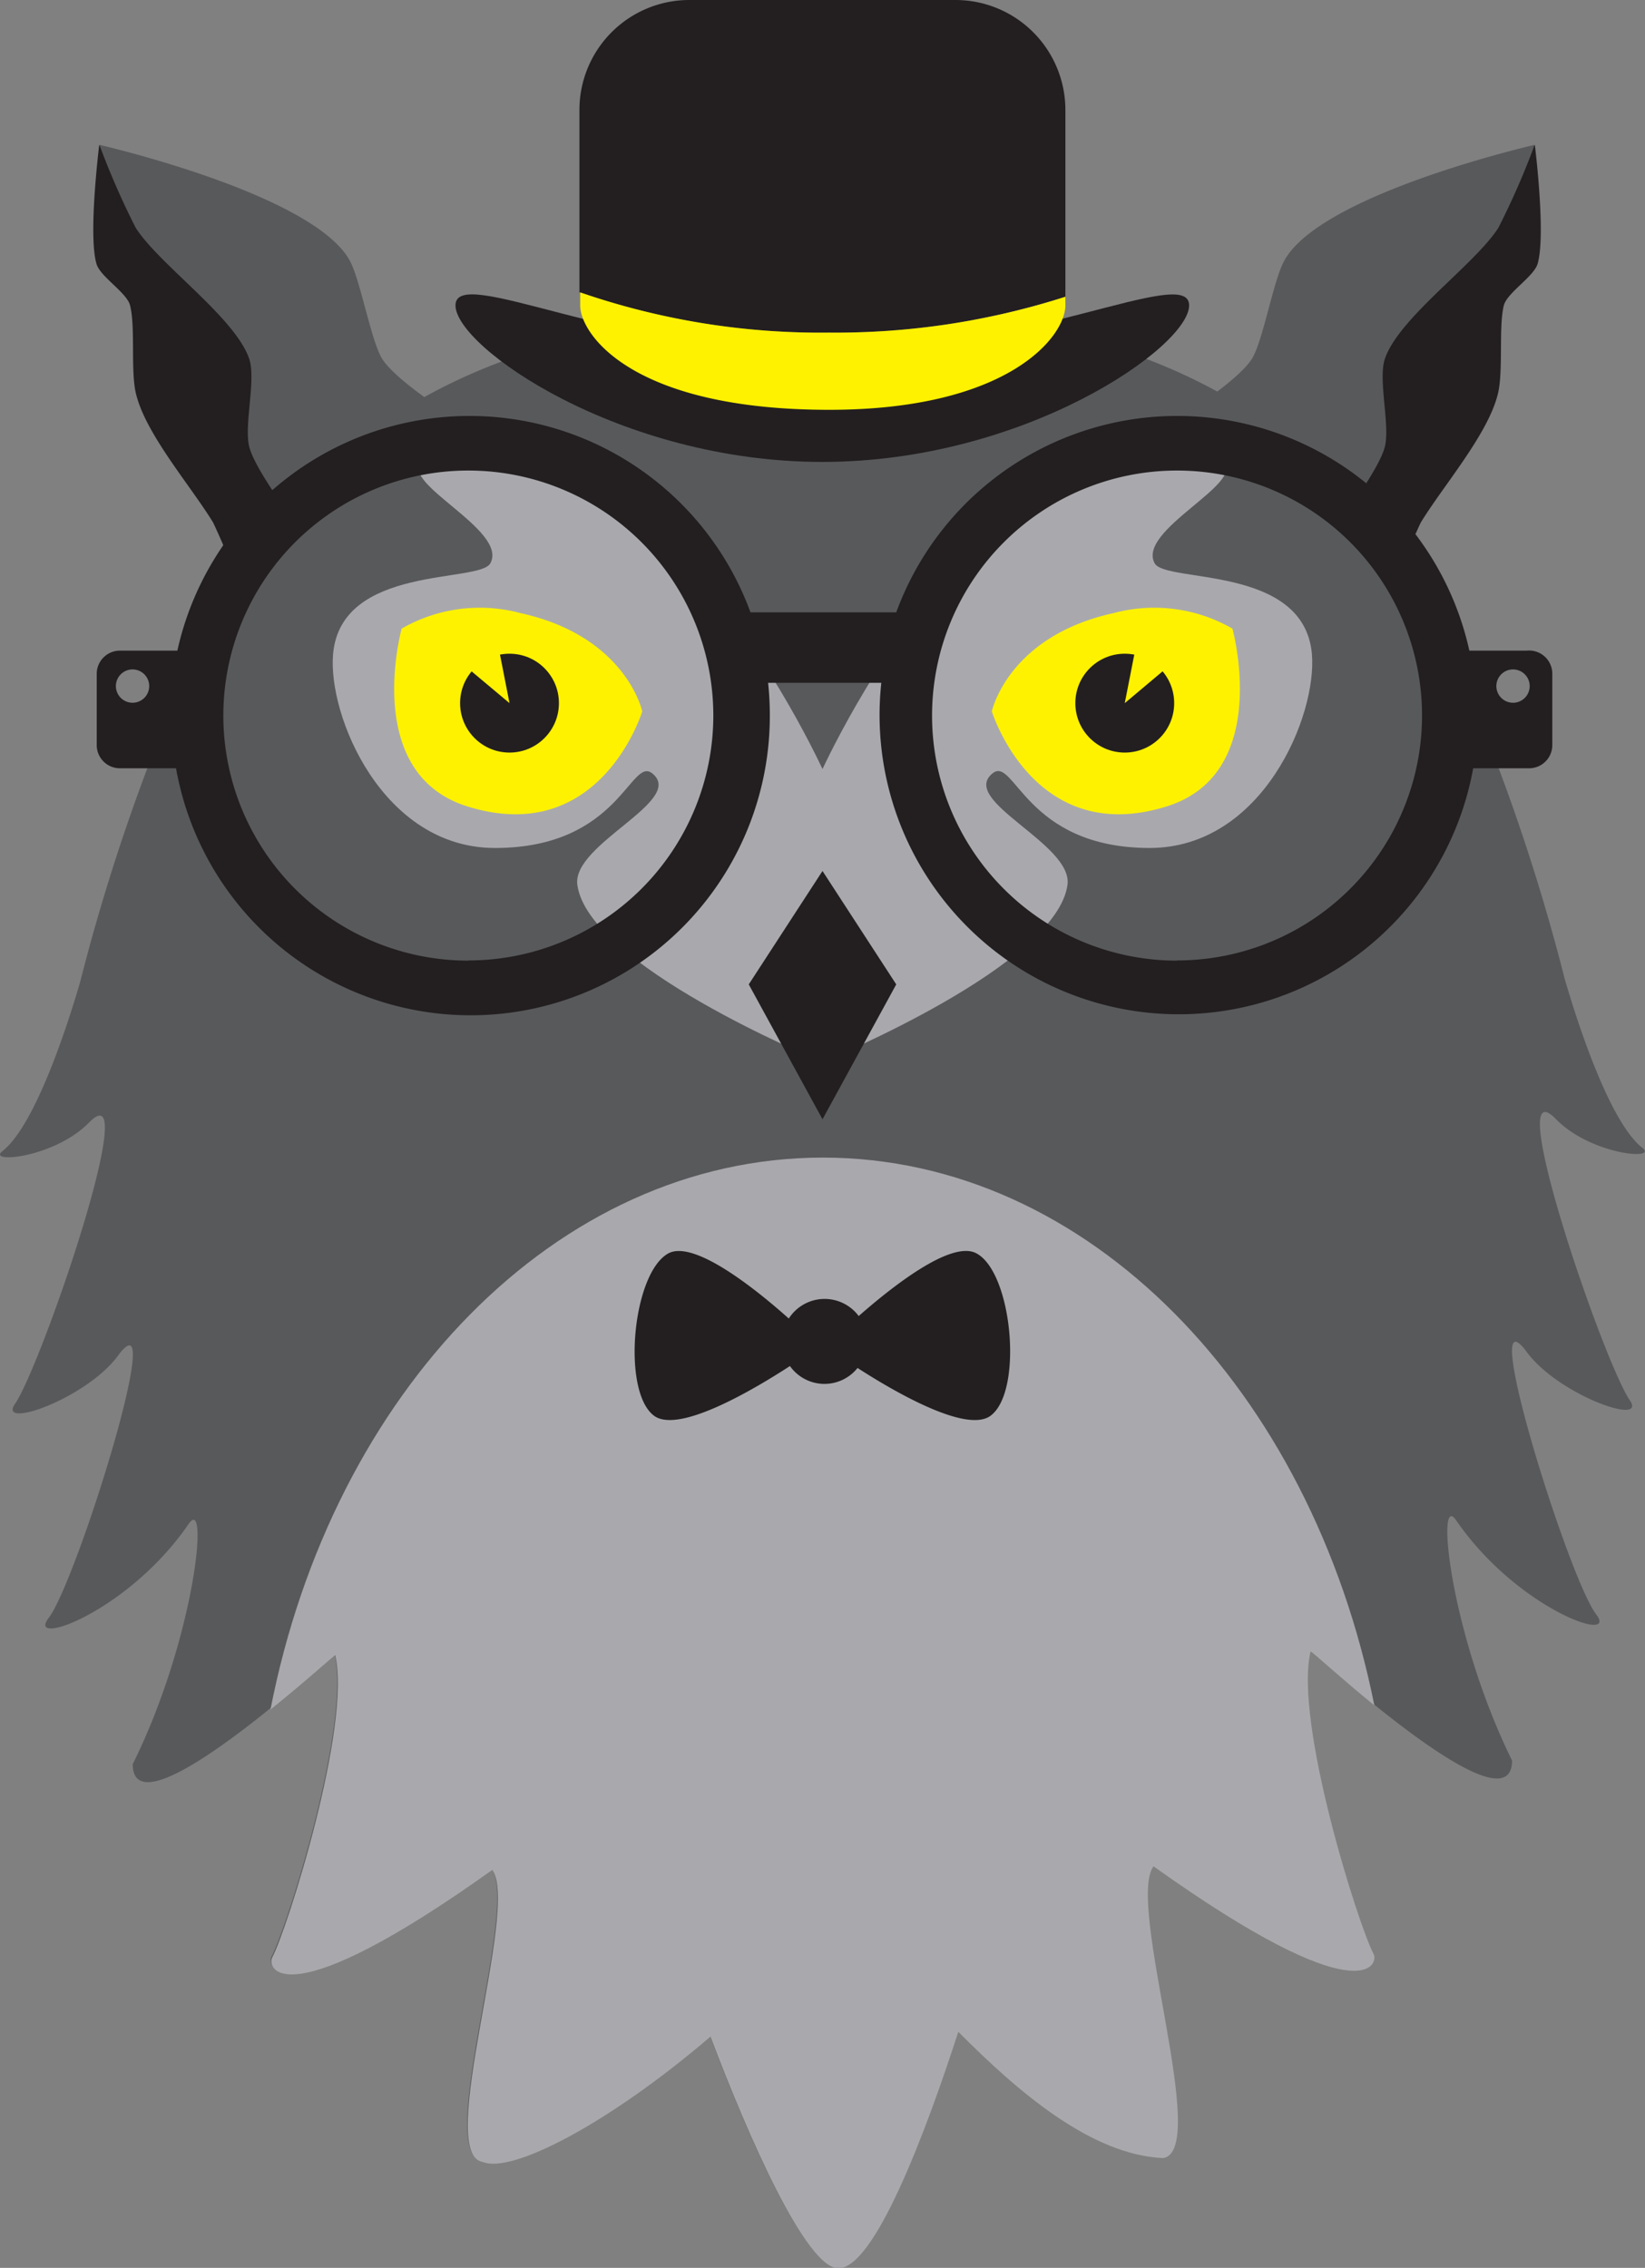 <svg id="_ÎÓÈ_1" data-name="—ÎÓÈ 1" xmlns="http://www.w3.org/2000/svg" viewBox="0 0 85.88 118.37"><rect x="0" y="0" width="85.88" height="118.37" fill="#808080" stroke="none"/><defs><style>.cls-1{fill:#231f20;}.cls-2{fill:#58595b;}.cls-3{fill:#a9a9ad;}.cls-4{fill:#fff200;}</style></defs><path class="cls-1" d="M743.78,542.08s.59,4.72.14,6.21c-.21.67-1.58,1.49-1.76,2.16-.29,1.17,0,3.57-.34,4.73-.56,2.09-2.87,4.75-4,6.61a46.44,46.44,0,0,0-2.16,5.54L733,562.6s.67-11.47,1.15-11.88S743.78,542.08,743.78,542.08Z" transform="translate(-663.65 -534.51)"/><path class="cls-1" d="M668.83,542.08s-.59,4.72-.14,6.21c.2.67,1.58,1.49,1.75,2.16.3,1.17,0,3.57.34,4.73.56,2.09,2.87,4.75,4,6.61a46.45,46.45,0,0,1,2.16,5.54l2.7-4.72s-.67-11.47-1.15-11.88S668.83,542.08,668.83,542.08Z" transform="translate(-663.65 -534.51)"/><path class="cls-2" d="M724.47,556.79s3.88-2.34,4.59-3.64c.55-1,1.08-4,1.62-5,1.85-3.51,13.09-6.08,13.09-6.08a40.77,40.77,0,0,1-1.89,4.32c-1.21,1.92-5.24,4.72-5.94,6.88-.35,1.1.3,3.48,0,4.59-.38,1.4-3,4.73-3,4.73Z" transform="translate(-663.65 -534.51)"/><path class="cls-2" d="M688.14,556.79s-3.88-2.34-4.59-3.64c-.55-1-1.09-4-1.62-5-1.85-3.51-13.09-6.08-13.09-6.08a41,41,0,0,0,1.89,4.32c1.21,1.92,5.24,4.72,5.94,6.88.35,1.1-.3,3.48,0,4.59.38,1.4,3,4.73,3,4.73Z" transform="translate(-663.65 -534.51)"/><path class="cls-2" d="M749.39,594.42c-1.73-1.36-3.42-6.64-4.05-8.81a104.51,104.51,0,0,0-5.67-16.45c-7.67-18.19-25.57-18.7-33.29-18v.17c-7.92-.65-25.34.16-32.88,18a104.68,104.68,0,0,0-5.67,16.45c-.63,2.16-2.32,7.45-4.05,8.81-.85.67,2.71.36,4.52-1.49,2.85-2.91-2.48,12.67-3.87,14.69-.92,1.35,3.73-.28,5.38-2.52,2.64-3.58-2.18,11.83-3.62,13.69-1.21,1.57,4.14-.29,7.31-4.91,1.09-1.59.32,6-2.92,12.54,0,3.91,10.33-5.66,10.54-5.74.86,3.67-2.51,14.33-3.29,15.78-.29.54.56,3.23,11.49-4.57,1.44,2-3,14.86-.5,15.24,1.51.64,6.59-2,11.89-6.54,2,5.29,5,12.09,6.68,12.09,1.88,0,4.53-7,6.26-12.34,3.13,3.15,6.94,6.42,10.69,6.59,2.49-.38-1.94-13.27-.5-15.23,10.93,7.8,11.78,5.11,11.49,4.57-.78-1.45-4.16-12.11-3.29-15.78.21.08,10.55,9.65,10.55,5.74-3.24-6.58-4-14.13-2.92-12.54,3.17,4.62,8.52,6.48,7.31,4.91-1.43-1.86-6.25-17.27-3.62-13.69,1.65,2.24,6.3,3.88,5.38,2.52-1.38-2-6.72-17.6-3.87-14.69C746.68,594.78,750.24,595.09,749.39,594.42Z" transform="translate(-663.65 -534.51)"/><path class="cls-3" d="M706.61,594.93c-13.92,0-25.61,12.26-28.84,28.81,1.83-1.47,3.3-2.81,3.38-2.84.86,3.67-2.51,14.33-3.29,15.78-.29.54.56,3.23,11.49-4.57,1.44,2-3,14.86-.5,15.24,1.5.64,6.59-2,11.89-6.54,2,5.29,5,12.09,6.68,12.09,1.88,0,4.53-7,6.26-12.34,3.13,3.15,6.94,6.42,10.69,6.59,2.49-.38-1.94-13.27-.5-15.23,10.93,7.8,11.78,5.11,11.49,4.57-.78-1.45-4.16-12.11-3.29-15.78.08,0,1.53,1.35,3.33,2.81C732.1,607.07,720.46,594.93,706.61,594.93Z" transform="translate(-663.65 -534.51)"/><path class="cls-3" d="M732.14,568.64c-.42-4.67-7.64-3.68-8.21-4.73-.93-1.73,4.73-4.16,3.6-5.29-1.47-1.47-7.88-.16-12.65,4.16-4.4,4-7.55,10.3-8.29,11.87-.74-1.57-3.89-7.88-8.29-11.87-4.77-4.32-11.18-5.63-12.65-4.16-1.13,1.13,4.54,3.56,3.6,5.29-.57,1.05-7.79.06-8.21,4.73-.29,3.22,2.58,10.13,8.45,10.13,6.54,0,7.08-4.85,8.23-3.88,1.71,1.43-4.21,3.67-3.93,5.8.56,4.2,12.5,9.12,12.5,9.12h.59s11.94-4.92,12.5-9.12c.29-2.13-5.64-4.37-3.93-5.8,1.16-1,1.69,3.88,8.23,3.88C729.56,578.76,732.42,571.86,732.14,568.64Z" transform="translate(-663.65 -534.51)"/><path class="cls-4" d="M715.43,571.64s.84-3.92,6.36-5.13a8.18,8.18,0,0,1,6.2.81s2.09,7.53-3.4,9.27C717.63,578.79,715.43,571.64,715.43,571.64Z" transform="translate(-663.65 -534.51)"/><circle class="cls-1" cx="58.72" cy="36.7" r="2.58"/><polygon class="cls-4" points="59.47 32.88 58.72 36.7 61.79 34.12 59.47 32.88"/><path class="cls-4" d="M697.18,571.64s-.84-3.92-6.36-5.13a8.18,8.18,0,0,0-6.2.81s-2.09,7.53,3.4,9.27C695,578.79,697.18,571.64,697.18,571.64Z" transform="translate(-663.65 -534.51)"/><circle class="cls-1" cx="26.6" cy="36.7" r="2.58"/><polygon class="cls-4" points="25.85 32.88 26.6 36.7 23.52 34.12 25.85 32.88"/><polygon class="cls-1" points="42.94 45.46 46.79 51.38 42.94 58.42 39.09 51.38 42.94 45.46"/><path class="cls-1" d="M743.36,568.47h-3a15.62,15.62,0,0,0-29.92-2h-7.61a15.62,15.62,0,0,0-29.92,2h-3a1.21,1.21,0,0,0-1.21,1.21v3.72a1.21,1.21,0,0,0,1.21,1.21h2.93a15.62,15.62,0,0,0,31-2.76,15.83,15.83,0,0,0-.09-1.7h5.91a15.62,15.62,0,0,0,30.9,4.46h2.92a1.21,1.21,0,0,0,1.21-1.21v-3.72A1.21,1.21,0,0,0,743.36,568.47Zm-72.79,2.72a.87.87,0,1,1,.87-.87A.87.87,0,0,1,670.57,571.19Zm17.53,13.46a12.79,12.79,0,1,1,12.79-12.79A12.79,12.79,0,0,1,688.1,584.64Zm37,0a12.79,12.79,0,1,1,12.79-12.79A12.79,12.79,0,0,1,725.07,584.64Zm17.54-13.46a.87.87,0,1,1,.87-.87A.87.87,0,0,1,742.6,571.19Z" transform="translate(-663.65 -534.51)"/><path class="cls-1" d="M713.53,534.51H699.64a5.74,5.74,0,0,0-5.74,5.74v9.52a38.47,38.47,0,0,0,13,2.1A39.3,39.3,0,0,0,719.27,550v-9.76A5.74,5.74,0,0,0,713.53,534.51Z" transform="translate(-663.65 -534.51)"/><path class="cls-1" d="M725.73,550.45c0,2.16-8.57,8.17-19.15,8.17s-19.15-6-19.15-8.17,8.57,2.5,19.15,2.5S725.73,548.29,725.73,550.45Z" transform="translate(-663.65 -534.51)"/><path class="cls-4" d="M706.94,551.87a38.47,38.47,0,0,1-13-2.1v.68c0,1.49,2.68,5.45,13,5.45,9.36,0,12.33-3.83,12.33-5.45V550A39.3,39.3,0,0,1,706.94,551.87Z" transform="translate(-663.65 -534.51)"/><path class="cls-1" d="M714.61,599.92c-1.34-.69-4.49,1.84-6.13,3.28a2.22,2.22,0,0,0-3.65.13c-1.59-1.42-4.89-4.11-6.27-3.41-1.89,1-2.47,7.2-.77,8.48,1.33,1,5.5-1.55,7.1-2.59a2.21,2.21,0,0,0,3.53.1c1.7,1.1,5.66,3.46,6.95,2.49C717.08,607.12,716.5,600.89,714.61,599.92Z" transform="translate(-663.65 -534.51)"/></svg>
